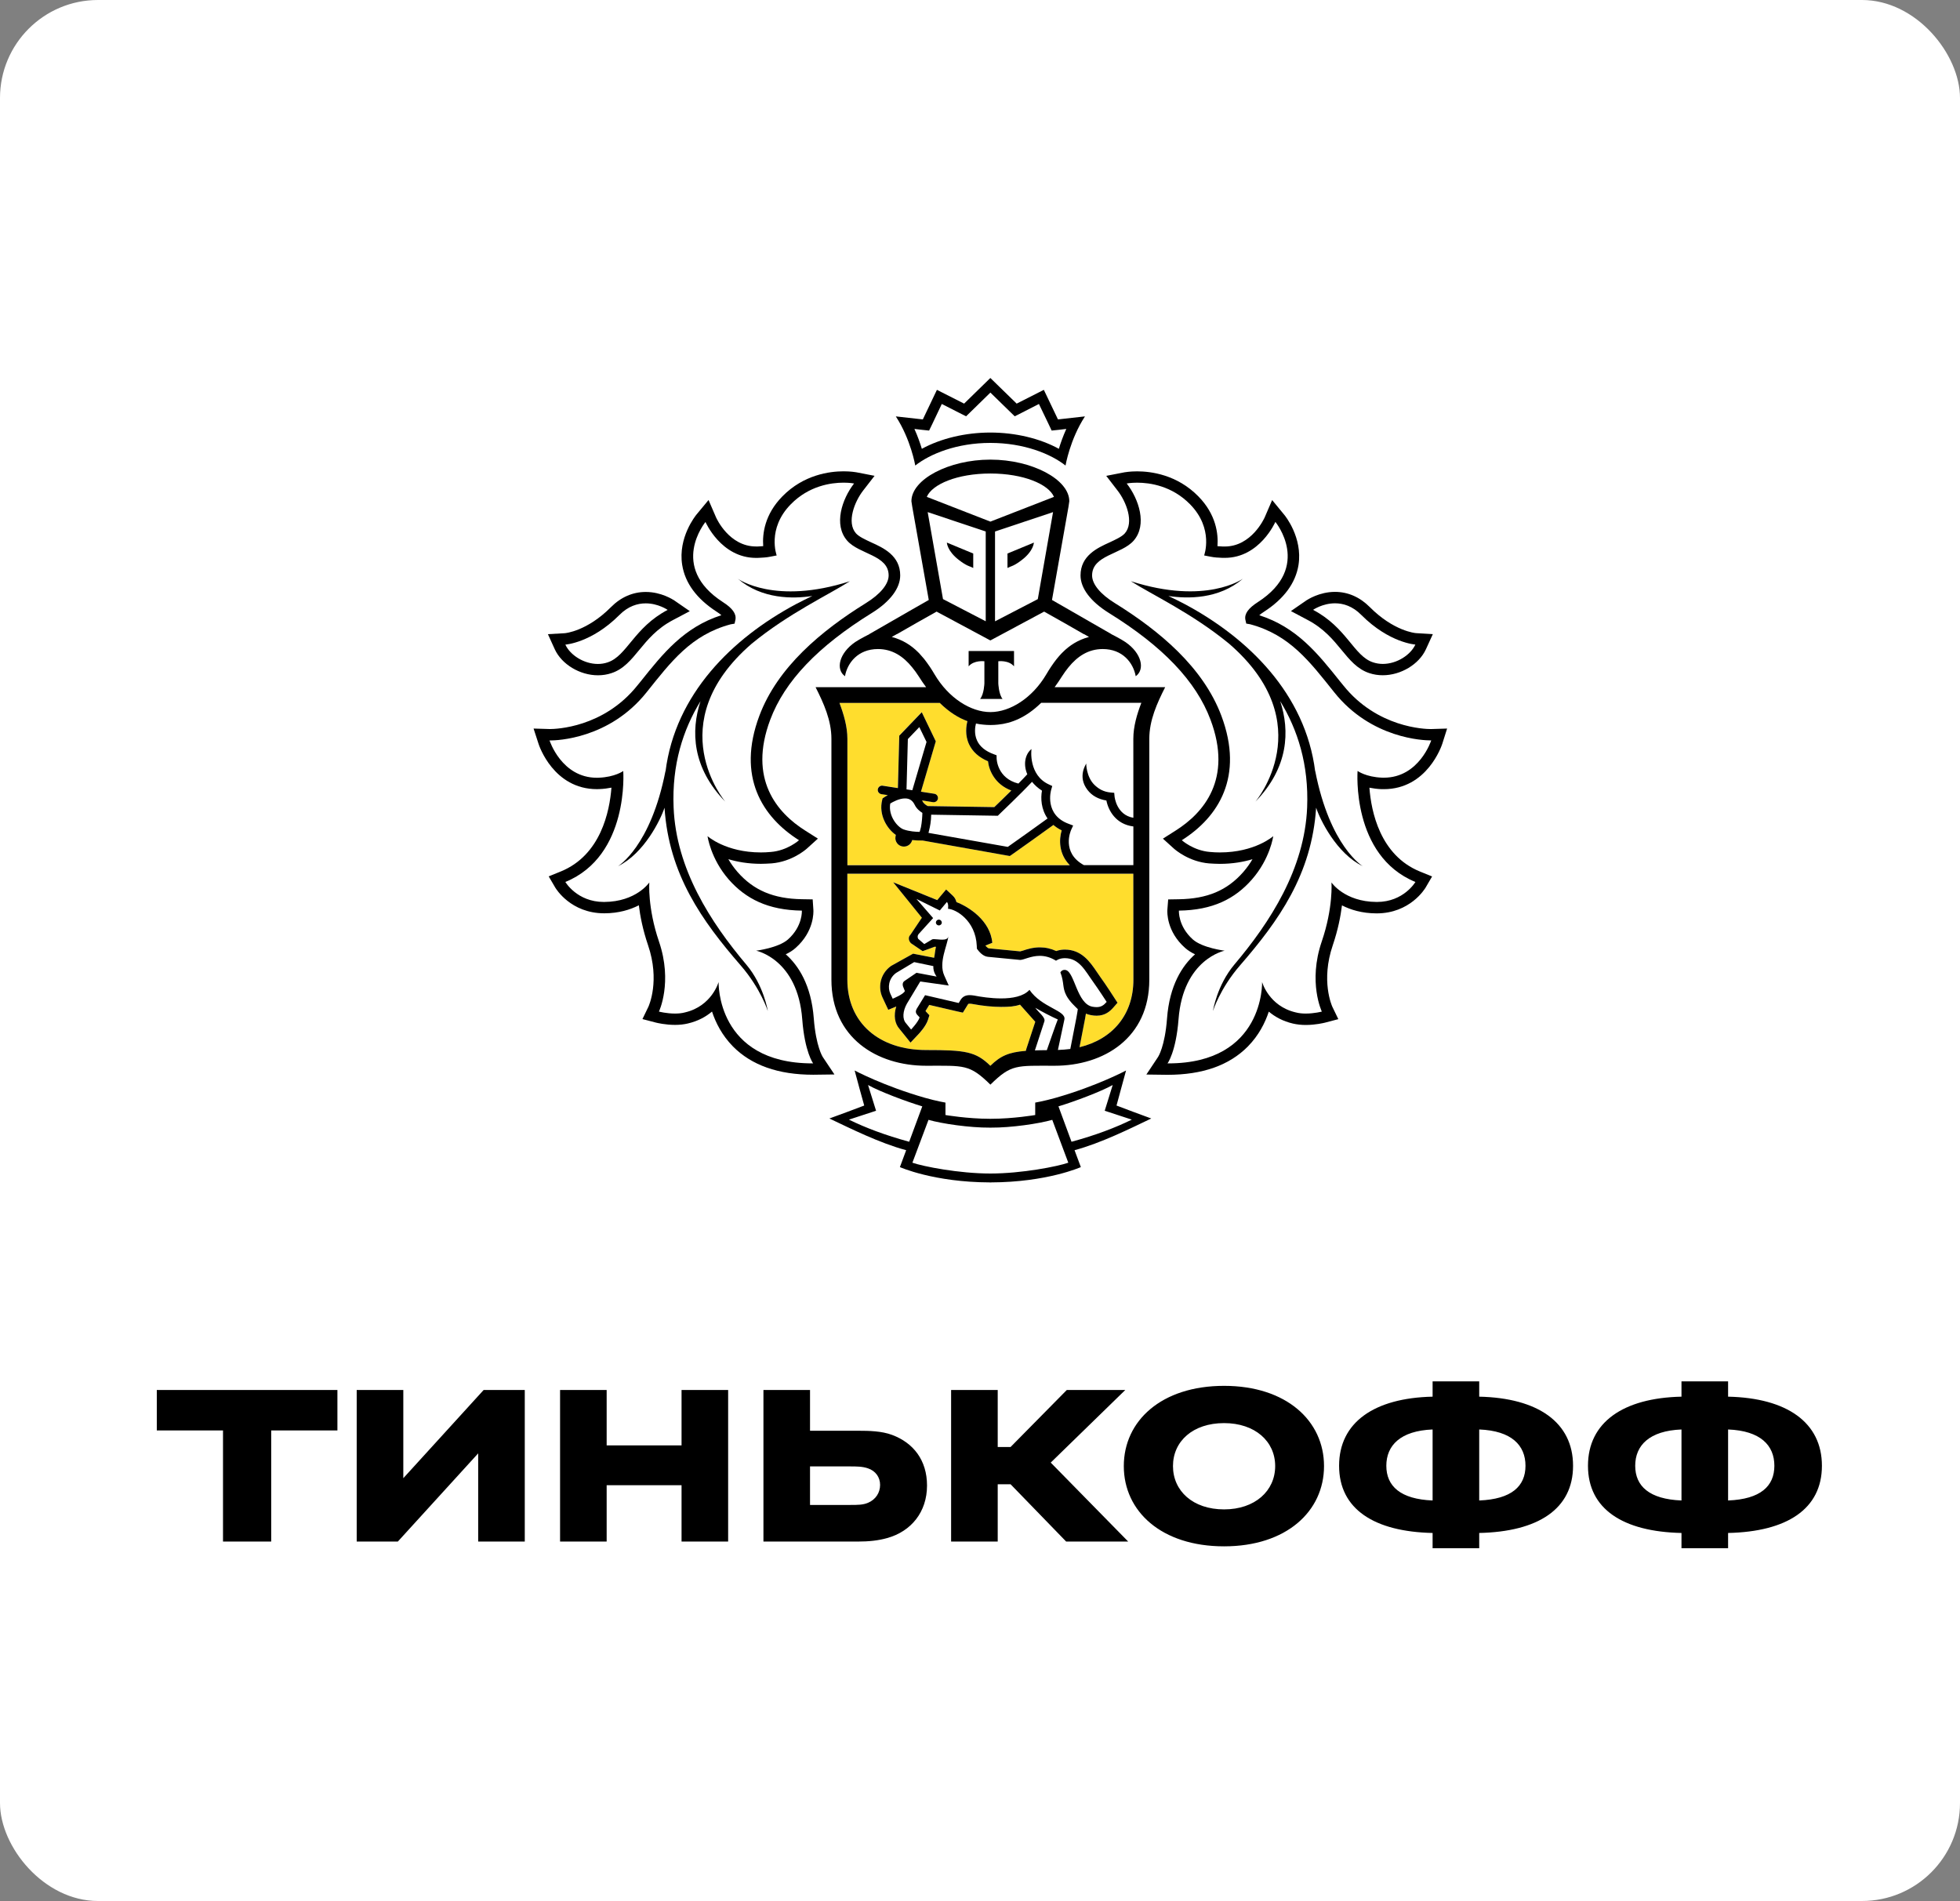 <?xml version="1.0" encoding="UTF-8"?> <svg xmlns="http://www.w3.org/2000/svg" width="100" height="97" viewBox="0 0 100 97" fill="none"><rect x="0" y="0" width="100" height="97" fill="#808080" stroke="none"/> <rect width="100" height="97" rx="5" fill="white"></rect> <g clip-path="url(#clip0_8079_9975)"> <path d="M74.472 38.231L75.111 36.219L72.999 36.284C72.82 36.284 71.524 36.248 70.265 35.349C70.359 35.358 70.453 35.371 70.549 35.371C71.844 35.371 73.096 34.603 73.599 33.505L74.507 31.521C73.369 31.536 72.327 31.394 72.327 31.394C72.318 31.393 71.498 31.289 70.549 30.335C69.868 29.65 69.025 29.288 68.113 29.288C67.714 29.288 67.357 29.358 67.05 29.454C67.097 29.293 67.144 29.13 67.169 28.962C67.46 27.105 66.246 25.688 66.246 25.69L64.658 23.753L63.674 26.029C63.671 26.036 63.422 26.569 62.977 26.829C62.843 26.161 62.513 25.409 61.809 24.69C60.481 23.335 58.864 23.134 58.018 23.134C57.626 23.134 57.346 23.176 57.278 23.186L55.361 23.558C55.472 23.136 55.707 22.402 56.137 21.741L57.195 20.118L54.533 20.416L53.685 18.643L52.044 19.476L50.527 18L49.013 19.476L47.366 18.643L46.52 20.416L43.86 20.118L44.92 21.741C45.35 22.402 45.586 23.134 45.694 23.556L43.866 23.201L43.803 23.19C43.711 23.176 43.434 23.134 43.04 23.134C42.194 23.134 40.577 23.337 39.252 24.69C38.546 25.407 38.217 26.161 38.08 26.829C37.639 26.572 37.392 26.047 37.392 26.047L36.406 23.759L34.793 25.708C34.596 25.96 33.623 27.291 33.888 28.965C33.916 29.132 33.96 29.295 34.008 29.456C33.702 29.36 33.345 29.29 32.946 29.29C32.034 29.29 31.191 29.652 30.509 30.337C29.563 31.288 28.746 31.394 28.754 31.394C28.754 31.394 27.891 31.547 26.555 31.523L27.459 33.507C27.961 34.606 29.215 35.373 30.509 35.373C30.606 35.373 30.7 35.36 30.796 35.351C29.541 36.249 28.244 36.286 28.088 36.287L25.936 36.219L26.587 38.229C26.914 39.266 28.009 40.983 30.106 41.168C29.878 42.11 29.372 43.164 28.261 43.619L26.659 44.269L27.532 45.767C28.025 46.575 29.182 47.521 30.831 47.521C31.187 47.519 31.531 47.484 31.863 47.416C31.947 47.785 32.054 48.155 32.179 48.521C32.67 49.959 32.247 50.963 32.242 50.974L31.451 52.606L33.217 53.064C33.239 53.071 33.772 53.214 34.44 53.214C34.743 53.214 35.032 53.184 35.304 53.12C35.511 53.073 35.707 53.01 35.897 52.934C36.125 53.338 36.403 53.705 36.727 54.035C37.858 55.178 39.46 55.758 41.491 55.758H41.498L42.948 55.74L39.953 56.964L42.227 58.046C43.053 58.443 44.033 58.912 45.03 59.27L44.747 60.035L45.531 60.386C45.6 60.417 47.107 61.082 49.613 61.223C49.613 61.223 50.218 61.25 50.551 61.25C50.884 61.25 51.481 61.221 51.481 61.221C53.97 61.077 55.466 60.419 55.536 60.386L56.321 60.033L56.034 59.267C57.061 58.897 58.076 58.41 58.867 58.029L61.099 56.962L58.113 55.736L59.568 55.754C61.601 55.754 63.205 55.174 64.335 54.03C64.656 53.702 64.934 53.334 65.164 52.93C65.354 53.006 65.552 53.069 65.758 53.117C66.029 53.18 66.318 53.211 66.621 53.211C67.278 53.211 67.817 53.068 67.832 53.064L69.605 52.602L68.832 51.001C68.814 50.959 68.391 49.957 68.882 48.517C69.007 48.149 69.112 47.78 69.197 47.412C69.529 47.481 69.877 47.517 70.236 47.517C72.335 47.517 73.341 46.062 73.536 45.747L74.401 44.265L72.798 43.617C71.686 43.162 71.181 42.106 70.955 41.166C73.023 40.992 74.134 39.275 74.472 38.231ZM45.834 24.25L45.812 24.255L45.83 24.232L45.834 24.25Z" fill="white"></path> <path d="M50.53 24.16C48.834 24.162 47.563 24.709 47.285 25.352L50.53 26.613L53.775 25.352C53.499 24.709 52.228 24.162 50.53 24.16Z" fill="white"></path> <path d="M50.563 57.539H50.559H50.532H50.5H50.499C49.47 57.547 48.056 57.338 47.373 57.143L46.553 59.329C47.093 59.519 48.926 59.882 50.532 59.882C52.134 59.882 53.968 59.517 54.507 59.329L53.688 57.143C53.004 57.34 51.591 57.547 50.563 57.539Z" fill="white"></path> <path d="M56.771 55.365C56.16 55.706 54.797 56.217 54.004 56.454L54.67 58.26C55.897 57.93 56.909 57.544 57.745 57.132L56.364 56.679L56.771 55.365Z" fill="white"></path> <path d="M44.289 55.365L44.698 56.679L43.315 57.132C44.15 57.544 45.167 57.93 46.388 58.26L47.054 56.454C46.265 56.217 44.9 55.704 44.289 55.365Z" fill="white"></path> <path d="M50.531 22.071C51.809 22.071 53.064 22.372 54.028 22.901C54.116 22.609 54.239 22.256 54.407 21.887L54.042 21.93L53.66 21.97L53.498 21.627L53.01 20.613L52.122 21.07L51.776 21.243L51.5 20.975L50.534 20.033L49.57 20.975L49.294 21.243L48.949 21.07L48.055 20.613L47.573 21.627L47.407 21.97L47.024 21.93L46.66 21.887C46.828 22.258 46.949 22.609 47.039 22.901C48.005 22.372 49.256 22.071 50.531 22.071Z" fill="white"></path> <path d="M70.05 33.794C70.215 33.85 70.385 33.876 70.552 33.876C71.275 33.876 71.974 33.415 72.215 32.888C72.215 32.888 70.889 32.809 69.463 31.383C69.009 30.921 68.528 30.783 68.116 30.783C67.476 30.783 66.996 31.117 66.996 31.117C68.718 32.019 69.069 33.468 70.05 33.794Z" fill="white"></path> <path d="M30.507 33.876C30.674 33.876 30.843 33.85 31.005 33.794C31.99 33.468 32.343 32.019 34.065 31.117C34.065 31.117 33.583 30.783 32.946 30.783C32.532 30.783 32.052 30.921 31.596 31.383C30.172 32.809 28.846 32.888 28.846 32.888C29.083 33.415 29.784 33.876 30.507 33.876Z" fill="white"></path> <path d="M70.516 39.685C70.546 39.687 70.572 39.687 70.603 39.687C72.407 39.687 73.02 37.783 73.02 37.783H72.985C72.654 37.783 69.97 37.707 68.073 35.332C66.824 33.77 65.801 32.397 63.78 31.857L63.581 31.823L63.537 31.623C63.482 31.319 63.693 31.035 64.174 30.727C66.962 28.928 65.069 26.634 65.069 26.634C65.069 26.634 64.273 28.47 62.49 28.47C62.448 28.47 62.402 28.468 62.358 28.468C62.155 28.457 61.96 28.45 61.764 28.408L61.434 28.345C61.434 28.345 61.942 26.984 60.717 25.734C59.793 24.79 58.669 24.631 58.02 24.631C57.693 24.631 57.485 24.673 57.485 24.673C58.101 25.466 58.546 26.781 57.834 27.593C57.22 28.29 55.719 28.325 55.719 29.364C55.719 29.805 56.136 30.319 56.887 30.781C59.144 32.181 61.385 34.038 62.315 36.527C63.48 39.632 62.168 41.692 60.296 42.873C60.296 42.873 60.883 43.406 61.734 43.473C61.907 43.489 62.076 43.496 62.234 43.496C64.032 43.496 64.961 42.667 64.961 42.667C64.961 42.667 64.808 43.813 63.872 44.878C63.009 45.862 61.876 46.44 60.148 46.465C60.148 46.465 60.093 47.255 60.858 47.938C61.348 48.369 62.479 48.511 62.479 48.511C62.479 48.511 60.362 48.932 60.128 52.012C60.001 53.681 59.569 54.26 59.569 54.26H59.608C64.521 54.26 64.394 50.11 64.394 50.11C64.394 50.11 64.736 51.338 66.107 51.659C66.272 51.703 66.449 51.719 66.618 51.719C67.06 51.719 67.442 51.617 67.442 51.617C67.442 51.617 66.725 50.126 67.437 48.041C68.027 46.311 67.932 45.029 67.932 45.029C67.932 45.029 68.594 46.014 70.235 46.023H70.251C71.618 46.023 72.214 45.003 72.214 45.003C68.938 43.665 69.262 39.342 69.262 39.342C69.262 39.342 69.687 39.654 70.516 39.685ZM69.53 44.199C68.198 43.552 67.356 41.835 67.152 41.215C66.931 44.621 65.242 46.985 63.268 49.261C62.244 50.44 61.887 51.587 61.887 51.587C61.887 51.587 62.084 50.288 62.97 49.23C64.812 47.05 66.561 44.339 66.692 41.203C66.782 39.014 66.21 37.239 65.318 35.777C65.816 37.301 65.746 39.167 64.052 40.907C64.052 40.907 67.424 36.928 62.709 32.848C60.822 31.296 58.758 30.337 57.695 29.658C61.535 30.892 63.41 29.533 63.41 29.533C62.183 30.58 60.595 30.562 59.611 30.412C59.878 30.54 60.156 30.674 60.456 30.832C63.693 32.563 66.603 35.413 67.1 39.361V39.33C67.854 43.205 69.53 44.199 69.53 44.199Z" fill="white"></path> <path d="M38.58 48.511C38.58 48.511 39.711 48.371 40.2 47.938C40.964 47.255 40.91 46.465 40.91 46.465C39.181 46.442 38.05 45.862 37.182 44.88C36.253 43.815 36.098 42.668 36.098 42.668C36.098 42.668 37.027 43.498 38.823 43.498C38.984 43.498 39.152 43.491 39.325 43.474C40.176 43.407 40.765 42.875 40.765 42.875C38.892 41.694 37.579 39.632 38.742 36.527C39.674 34.04 41.913 32.181 44.17 30.781C44.921 30.319 45.338 29.806 45.338 29.364C45.338 28.325 43.839 28.29 43.225 27.593C42.513 26.781 42.96 25.464 43.574 24.673C43.574 24.673 43.37 24.631 43.041 24.631C42.393 24.631 41.269 24.79 40.346 25.734C39.117 26.984 39.627 28.345 39.627 28.345L39.297 28.408C39.1 28.45 38.904 28.457 38.703 28.468C38.657 28.468 38.617 28.47 38.572 28.47C36.786 28.47 35.993 26.636 35.993 26.636C35.993 26.636 34.1 28.93 36.888 30.729C37.367 31.037 37.577 31.321 37.522 31.625L37.478 31.825L37.276 31.859C35.258 32.399 34.233 33.772 32.984 35.334C31.091 37.705 28.411 37.783 28.076 37.783H28.039C28.039 37.783 28.652 39.687 30.456 39.687C30.486 39.687 30.511 39.687 30.543 39.685C31.372 39.656 31.799 39.342 31.799 39.342C31.799 39.342 32.119 43.663 28.847 45.003C28.847 45.003 29.443 46.023 30.809 46.023H30.826C32.469 46.014 33.129 45.029 33.129 45.029C33.129 45.029 33.033 46.311 33.622 48.041C34.334 50.126 33.62 51.617 33.62 51.617C33.62 51.617 34.003 51.719 34.443 51.719C34.614 51.719 34.788 51.703 34.952 51.659C36.321 51.338 36.665 50.11 36.665 50.11C36.665 50.11 36.54 54.26 41.453 54.26H41.488C41.488 54.26 41.058 53.681 40.933 52.012C40.697 48.932 38.58 48.511 38.58 48.511ZM37.791 49.261C35.817 46.985 34.13 44.621 33.907 41.215C33.703 41.833 32.864 43.552 31.532 44.199C31.532 44.199 33.206 43.205 33.959 39.33V39.361C34.457 35.415 37.366 32.563 40.605 30.832C40.901 30.672 41.183 30.538 41.448 30.412C40.464 30.562 38.876 30.58 37.649 29.533C37.649 29.533 39.524 30.892 43.363 29.658C42.299 30.337 40.237 31.296 38.35 32.848C33.633 36.928 37.007 40.907 37.007 40.907C35.311 39.165 35.243 37.301 35.741 35.777C34.847 37.241 34.277 39.014 34.369 41.203C34.498 44.339 36.247 47.05 38.085 49.23C38.974 50.286 39.174 51.587 39.174 51.587C39.174 51.587 38.813 50.44 37.791 49.261Z" fill="white"></path> <path d="M46.896 33.336C46.977 33.421 47.056 33.513 47.132 33.606C47.15 33.627 47.166 33.647 47.185 33.673C47.255 33.765 47.327 33.863 47.395 33.962C47.409 33.982 47.424 34.006 47.441 34.029C47.523 34.153 47.6 34.279 47.678 34.41C48.386 35.615 49.521 36.334 50.527 36.336C51.535 36.334 52.667 35.615 53.379 34.41C53.458 34.276 53.537 34.145 53.62 34.024C53.633 34.006 53.645 33.99 53.656 33.972C53.726 33.868 53.8 33.767 53.877 33.669C53.894 33.647 53.908 33.629 53.923 33.611C54.002 33.515 54.083 33.421 54.166 33.334C54.181 33.319 54.192 33.307 54.205 33.296C54.565 32.932 54.996 32.655 55.559 32.501L55.308 32.358H55.294L54.297 31.787L53.272 31.209L50.535 32.676L50.527 32.671L50.522 32.676L47.783 31.209L46.76 31.785L45.761 32.356H45.75L45.496 32.499C46.061 32.653 46.489 32.926 46.852 33.29C46.868 33.305 46.879 33.321 46.896 33.336ZM49.42 33.218H50.579H51.736V34.001C51.464 33.673 50.934 33.74 50.934 33.74V34.868C50.934 34.868 50.954 35.423 51.151 35.664H50.579H50.005C50.205 35.424 50.224 34.868 50.224 34.868V33.74C50.224 33.74 49.696 33.673 49.42 34.001V33.218Z" fill="white"></path> <path d="M50.292 31.701V27.12L47.33 26.131L48.112 30.571L50.292 31.701ZM49.655 28.245V28.98L49.512 28.915C49.504 28.91 49.295 28.863 48.927 28.576C48.32 28.113 48.309 27.685 48.309 27.685L49.655 28.245Z" fill="white"></path> <path d="M52.949 30.571L53.727 26.131L50.768 27.12V31.701L52.949 30.571ZM51.404 28.245L52.751 27.687C52.751 27.687 52.74 28.114 52.131 28.578C51.765 28.864 51.553 28.912 51.546 28.917L51.402 28.982V28.245H51.404Z" fill="white"></path> <path d="M46.103 42.322C46.391 42.425 46.741 42.447 46.919 42.447C46.927 42.425 46.936 42.398 46.945 42.365C46.962 42.313 46.976 42.262 46.987 42.204C47.037 41.95 47.056 41.662 47.059 41.477C46.938 41.403 46.767 41.271 46.671 41.074C46.561 40.845 46.404 40.74 46.174 40.74C45.876 40.74 45.556 40.916 45.42 40.999C45.312 41.632 45.784 42.206 46.103 42.322Z" fill="white"></path> <path d="M52.654 39.891C52.104 40.479 51.028 41.505 50.975 41.557L50.91 41.622L47.509 41.57C47.507 41.901 47.452 42.184 47.399 42.391C47.389 42.425 47.38 42.461 47.371 42.498L51.418 43.213C51.839 42.923 52.998 42.09 53.447 41.764C53.12 41.293 53.089 40.735 53.162 40.342C52.949 40.206 52.785 40.054 52.654 39.891Z" fill="white"></path> <path d="M53.116 35.861C52.333 36.627 51.58 36.91 50.909 36.975C50.787 36.988 50.664 36.995 50.539 36.995H50.53H50.523C50.397 36.995 50.272 36.988 50.151 36.975C50.033 36.964 49.91 36.946 49.787 36.919C49.742 37.091 49.687 37.451 49.846 37.792C49.987 38.102 50.276 38.332 50.697 38.484L50.839 38.538L50.841 38.689C50.841 38.734 50.874 39.709 51.954 39.978C52.13 39.799 52.29 39.638 52.408 39.504C52.187 38.993 52.303 38.471 52.623 38.216C52.608 38.27 52.469 39.549 53.51 40.024L53.681 40.103L53.63 40.283C53.613 40.337 53.265 41.575 54.525 42.035L54.748 42.118L54.649 42.332C54.627 42.379 54.132 43.502 55.296 44.14H57.822V42.165C56.924 42.056 56.543 41.346 56.446 40.843C56.028 40.772 55.705 40.594 55.484 40.305C54.954 39.618 55.41 38.989 55.416 38.955C55.414 38.961 55.416 39.631 55.835 40.044C56.043 40.243 56.29 40.397 56.663 40.431L56.847 40.448L56.864 40.633C56.867 40.672 56.968 41.578 57.824 41.721L57.822 37.689C57.822 37.064 58.008 36.435 58.23 35.855H53.116V35.861Z" fill="white"></path> <path d="M46.318 37.71L46.25 40.279L46.546 40.322L47.271 37.859L46.903 37.102L46.318 37.71Z" fill="white"></path> <path d="M54.31 49.49C54.333 49.49 54.358 49.494 54.382 49.499C54.833 49.626 54.947 51.228 55.738 51.371C55.815 51.387 55.887 51.391 55.95 51.391C56.178 51.391 56.314 51.295 56.461 51.124C56.461 51.124 56.063 50.508 55.766 50.094C55.37 49.55 55.063 48.893 54.327 48.893C54.31 48.893 54.288 48.893 54.27 48.894C54.027 48.907 53.878 49.023 53.878 49.023C53.58 48.838 53.302 48.775 53.05 48.775C52.589 48.775 52.23 48.983 52.051 48.983H52.044L50.4 48.824C50.142 48.8 49.94 48.545 49.866 48.445C49.848 48.418 49.838 48.402 49.838 48.402C49.838 48.358 49.838 48.313 49.835 48.273C49.779 46.949 48.738 46.382 48.368 46.373C48.368 46.373 48.413 46.121 48.312 46.025L47.949 46.458L46.759 45.869L47.607 46.846L46.888 47.641C46.798 47.731 46.809 47.855 46.845 47.905L47.156 48.175L47.55 47.94C47.57 47.925 47.605 47.922 47.649 47.922C47.758 47.922 47.922 47.949 48.069 47.949C48.229 47.949 48.368 47.914 48.385 47.766C48.336 48.257 47.874 49.11 48.177 49.78L48.402 50.286L46.948 50.079L46.268 51.211C46.058 51.588 46.025 51.996 46.227 52.217L46.481 52.53C46.481 52.53 46.838 52.157 46.919 51.912L46.803 51.787C46.706 51.682 46.711 51.588 46.77 51.474L47.197 50.777L48.913 51.175L49.003 51.023C49.119 50.833 49.286 50.775 49.471 50.775C49.546 50.775 49.623 50.784 49.704 50.797C50.022 50.858 50.547 50.941 51.071 50.941C51.647 50.941 52.217 50.84 52.52 50.505C53.142 51.412 54.402 51.557 54.303 52.017L53.972 53.572C54.191 53.563 54.402 53.548 54.603 53.521L54.917 51.903C54.952 51.728 54.986 51.49 54.986 51.49C54.864 51.369 54.57 51.112 54.404 50.8C54.182 50.38 54.303 50.161 54.095 49.614C54.102 49.617 54.165 49.49 54.31 49.49ZM47.89 47.219C47.806 47.217 47.745 47.146 47.749 47.063C47.756 46.983 47.824 46.92 47.907 46.927C47.992 46.931 48.052 47.003 48.048 47.083C48.041 47.163 47.971 47.224 47.89 47.219Z" fill="white"></path> <path d="M45.546 50.961C45.546 50.961 46.115 50.731 46.166 50.566L46.091 50.38C46.038 50.258 46.045 50.126 46.148 50.054L46.762 49.635L47.789 49.829C47.789 49.829 47.603 49.601 47.622 49.295L46.643 49.09L45.719 49.644C45.324 49.936 45.294 50.412 45.425 50.695L45.546 50.961Z" fill="white"></path> <path d="M52.801 53.594C52.985 53.586 53.187 53.583 53.41 53.583C53.41 53.583 53.938 52.063 53.967 52.014C53.671 51.885 53.056 51.565 52.819 51.418C52.976 51.648 53.356 51.913 53.281 52.115L52.801 53.594Z" fill="white"></path> <path d="M57.828 44.58H43.234V49.986C43.234 52.196 44.859 53.58 47.256 53.58C49.259 53.58 49.787 53.656 50.532 54.384C51.045 53.88 51.47 53.692 52.342 53.621L52.362 53.538L52.822 52.138C52.797 52.107 52.044 51.264 52.044 51.264C51.746 51.362 51.496 51.379 51.075 51.379C50.642 51.379 50.155 51.33 49.627 51.232C49.574 51.219 49.524 51.216 49.474 51.216C49.41 51.216 49.404 51.221 49.388 51.252L49.296 51.4L49.128 51.672L48.814 51.602L47.414 51.277L47.223 51.589L47.252 51.621L47.423 51.806L47.348 52.047C47.245 52.362 46.91 52.73 46.809 52.832L46.459 53.201L46.141 52.804L45.902 52.509C45.65 52.232 45.591 51.806 45.733 51.361C45.729 51.364 45.723 51.366 45.718 51.366L45.322 51.527L45.144 51.147L45.019 50.877C44.803 50.402 44.883 49.709 45.462 49.29L46.59 48.663L47.662 48.871C47.688 48.77 47.727 48.408 47.758 48.315C47.738 48.313 47.717 48.308 47.697 48.308L47.079 48.535L46.483 48.129C46.483 48.129 46.249 47.908 46.461 47.687L47.039 46.826L45.576 45.018L47.824 45.928L47.973 45.745L48.277 45.388L48.621 45.71C48.718 45.803 48.773 45.917 48.801 46.031C49.421 46.268 50.53 46.969 50.628 48.109L50.28 48.246V48.256C50.359 48.348 50.425 48.386 50.446 48.39L52.05 48.545C52.09 48.538 52.142 48.52 52.199 48.504C52.397 48.437 52.697 48.341 53.052 48.341C53.341 48.341 53.621 48.406 53.889 48.529C53.989 48.493 54.11 48.466 54.25 48.457L54.327 48.455C55.186 48.455 55.613 49.087 55.955 49.591C56.012 49.678 56.069 49.761 56.128 49.843C56.428 50.259 56.819 50.87 56.836 50.895L57.013 51.167L56.796 51.415C56.628 51.605 56.378 51.828 55.948 51.828C55.859 51.828 55.762 51.819 55.657 51.799C55.565 51.783 55.482 51.755 55.401 51.723C55.388 51.806 55.372 51.906 55.355 51.991L55.074 53.437C56.757 53.029 57.826 51.777 57.826 49.987L57.828 44.58Z" fill="#FFDD2D"></path> <path d="M43.233 44.145H54.581C54.014 43.569 54.022 42.839 54.167 42.364C54.002 42.287 53.865 42.192 53.744 42.091C53.301 42.413 51.947 43.384 51.594 43.627L51.518 43.678L47.065 42.884H46.974C46.868 42.884 46.711 42.881 46.54 42.861C46.492 43.058 46.32 43.194 46.121 43.194C46.099 43.194 46.073 43.192 46.049 43.187C45.933 43.167 45.832 43.109 45.764 43.013C45.694 42.919 45.666 42.806 45.687 42.691L45.703 42.596C45.243 42.278 44.82 41.566 45.008 40.816L45.026 40.736L45.091 40.691C45.1 40.683 45.177 40.633 45.291 40.567L44.968 40.519C44.846 40.497 44.765 40.386 44.784 40.269C44.804 40.149 44.918 40.064 45.037 40.087L45.808 40.207L45.878 37.533L47.026 36.337L47.742 37.821L46.986 40.394L47.666 40.498C47.786 40.517 47.868 40.627 47.85 40.748C47.832 40.855 47.74 40.93 47.631 40.93C47.62 40.93 47.607 40.93 47.596 40.928L47.042 40.839C47.05 40.855 47.061 40.864 47.068 40.883C47.127 41.002 47.258 41.089 47.335 41.125L50.731 41.178C50.874 41.04 51.231 40.696 51.597 40.332C50.762 40.02 50.459 39.31 50.407 38.839C49.94 38.644 49.618 38.35 49.44 37.968C49.222 37.495 49.3 37.022 49.357 36.792C48.904 36.629 48.428 36.332 47.942 35.857H42.828C43.047 36.437 43.233 37.066 43.233 37.691V44.145Z" fill="#FFDD2D"></path> <path d="M47.909 46.926C47.826 46.919 47.756 46.983 47.75 47.062C47.745 47.145 47.807 47.216 47.892 47.218C47.973 47.225 48.045 47.164 48.052 47.082C48.052 47.002 47.993 46.928 47.909 46.926Z" fill="black"></path> <path d="M57.806 56.728L56.965 56.411L57.197 55.556L57.452 54.623C57.452 54.623 55.962 55.418 53.863 56.016C53.267 56.185 52.817 56.261 52.817 56.261V56.895C52.817 56.895 51.694 57.087 50.56 57.087H50.547H50.53H50.508H50.495C49.36 57.087 48.238 56.895 48.238 56.895V56.261C48.238 56.261 47.785 56.185 47.191 56.016C45.092 55.418 43.604 54.623 43.604 54.623L43.856 55.556L44.093 56.411L43.251 56.728L42.316 57.072C43.389 57.581 44.873 58.324 46.233 58.69L45.913 59.552C45.913 59.552 47.636 60.326 50.508 60.333V60.335H50.517H50.53H50.541H50.549V60.333C53.424 60.326 55.145 59.552 55.145 59.552L54.824 58.69C56.183 58.324 57.671 57.581 58.738 57.072L57.806 56.728ZM43.313 57.13L44.697 56.677L44.288 55.364C44.897 55.705 46.264 56.215 47.055 56.453L46.387 58.259C45.166 57.927 44.149 57.541 43.313 57.13ZM50.53 59.88C48.924 59.88 47.09 59.516 46.551 59.328L47.372 57.141C48.052 57.337 49.469 57.545 50.497 57.538H50.499H50.53H50.558H50.561C51.59 57.545 53.002 57.337 53.687 57.141L54.505 59.328C53.966 59.518 52.134 59.88 50.53 59.88ZM54.669 58.259L54.003 56.453C54.796 56.215 56.159 55.705 56.77 55.364L56.363 56.677L57.745 57.13C56.908 57.541 55.896 57.927 54.669 58.259Z" fill="black"></path> <path d="M50.528 22.6C52.239 22.6 53.608 23.158 54.364 23.754C54.364 23.754 54.588 22.423 55.355 21.247L53.978 21.401L53.257 19.892L51.871 20.595L50.528 19.287L49.189 20.595L47.802 19.892L47.083 21.401L45.705 21.247C46.472 22.423 46.697 23.754 46.697 23.754C47.455 23.158 48.819 22.6 50.528 22.6ZM47.02 21.93L47.403 21.97L47.569 21.628L48.051 20.613L48.945 21.068L49.29 21.242L49.566 20.974L50.53 20.032L51.496 20.974L51.772 21.242L52.118 21.068L53.006 20.613L53.494 21.628L53.656 21.97L54.038 21.93L54.403 21.887C54.235 22.258 54.112 22.609 54.024 22.901C53.06 22.372 51.805 22.071 50.527 22.071C49.254 22.071 48.001 22.372 47.033 22.901C46.943 22.609 46.822 22.256 46.654 21.887L47.02 21.93Z" fill="black"></path> <path d="M70.601 40.268C72.814 40.268 73.554 38.05 73.585 37.956L73.832 37.175L73.002 37.201H72.998C72.706 37.201 70.265 37.137 68.534 34.971L68.37 34.77C67.239 33.353 66.166 32.007 64.249 31.393C64.305 31.344 64.384 31.282 64.492 31.214C65.51 30.554 66.102 29.753 66.251 28.824C66.468 27.426 65.563 26.312 65.522 26.266L64.906 25.516L64.522 26.406C64.496 26.462 63.848 27.886 62.487 27.886H62.386C62.292 27.88 62.204 27.877 62.116 27.869C62.163 27.234 62.046 26.25 61.141 25.328C60.053 24.217 58.718 24.051 58.019 24.051C57.645 24.051 57.397 24.096 57.371 24.1L56.441 24.281L57.014 25.025C57.465 25.6 57.873 26.659 57.39 27.214C57.235 27.389 56.917 27.532 56.612 27.676C55.984 27.96 55.129 28.355 55.129 29.362C55.129 30.014 55.642 30.695 56.573 31.275C59.329 32.982 61.028 34.762 61.762 36.728C62.897 39.751 61.416 41.476 59.978 42.383L59.332 42.793L59.897 43.304C59.972 43.369 60.664 43.969 61.685 44.056C61.878 44.068 62.064 44.079 62.237 44.079C62.892 44.079 63.449 43.978 63.902 43.842C63.777 44.057 63.624 44.276 63.431 44.498C62.608 45.436 61.597 45.863 60.142 45.885L59.601 45.894L59.559 46.429C59.553 46.535 59.513 47.526 60.465 48.369C60.611 48.499 60.787 48.606 60.971 48.695C60.326 49.267 59.669 50.264 59.542 51.972C59.435 53.398 59.09 53.925 59.086 53.93L58.488 54.829L59.568 54.843C61.352 54.843 62.719 54.358 63.666 53.398C64.225 52.829 64.546 52.188 64.735 51.619C65.046 51.88 65.447 52.108 65.969 52.229C66.168 52.274 66.385 52.3 66.619 52.3C67.123 52.3 67.544 52.195 67.592 52.184L68.282 52.003L67.976 51.369C67.954 51.318 67.379 50.046 67.999 48.231C68.265 47.447 68.401 46.744 68.468 46.197C68.902 46.42 69.483 46.604 70.235 46.606C71.942 46.606 72.695 45.351 72.73 45.298L73.066 44.722L72.443 44.469C70.408 43.637 69.958 41.403 69.868 40.193C70.051 40.228 70.261 40.26 70.498 40.268H70.601ZM72.215 45.003C72.215 45.003 71.619 46.023 70.252 46.023H70.235C68.594 46.014 67.932 45.028 67.932 45.028C67.932 45.028 68.028 46.311 67.436 48.041C66.724 50.126 67.441 51.617 67.441 51.617C67.441 51.617 67.058 51.718 66.617 51.718C66.448 51.718 66.271 51.702 66.106 51.658C64.735 51.338 64.393 50.11 64.393 50.11C64.393 50.11 64.52 54.26 59.606 54.26H59.568C59.568 54.26 60 53.68 60.129 52.012C60.362 48.932 62.48 48.51 62.48 48.51C62.48 48.51 61.35 48.371 60.861 47.938C60.096 47.255 60.149 46.465 60.149 46.465C61.878 46.441 63.01 45.862 63.872 44.878C64.807 43.813 64.961 42.666 64.961 42.666C64.961 42.666 64.032 43.496 62.235 43.496C62.077 43.496 61.908 43.489 61.735 43.472C60.885 43.405 60.296 42.873 60.296 42.873C62.167 41.691 63.48 39.63 62.316 36.525C61.383 34.038 59.143 32.179 56.888 30.779C56.137 30.317 55.719 29.804 55.719 29.362C55.719 28.322 57.22 28.29 57.837 27.59C58.547 26.779 58.102 25.462 57.485 24.67C57.485 24.67 57.693 24.629 58.021 24.629C58.67 24.629 59.794 24.79 60.718 25.732C61.944 26.982 61.435 28.342 61.435 28.342L61.764 28.406C61.961 28.447 62.156 28.455 62.358 28.464C62.403 28.464 62.447 28.465 62.491 28.465C64.273 28.465 65.07 26.63 65.07 26.63C65.07 26.63 66.965 28.926 64.176 30.723C63.696 31.031 63.484 31.315 63.539 31.619L63.584 31.819L63.782 31.853C65.804 32.393 66.827 33.766 68.076 35.328C69.972 37.703 72.656 37.779 72.987 37.779H73.022C73.022 37.779 72.41 39.682 70.605 39.682C70.576 39.682 70.55 39.682 70.519 39.681C69.689 39.652 69.264 39.338 69.264 39.338C69.264 39.338 68.939 43.663 72.215 45.003Z" fill="black"></path> <path d="M66.713 31.632C67.539 32.065 68.019 32.645 68.441 33.159C68.854 33.661 69.248 34.145 69.862 34.346C70.081 34.42 70.313 34.455 70.549 34.455C71.472 34.455 72.399 33.898 72.751 33.129L73.104 32.357L72.248 32.306C72.208 32.304 71.108 32.206 69.883 30.973C69.379 30.467 68.77 30.201 68.113 30.201C67.311 30.201 66.717 30.596 66.651 30.636L65.863 31.181L66.713 31.632ZM68.115 30.784C68.527 30.784 69.007 30.922 69.461 31.384C70.887 32.81 72.213 32.889 72.213 32.889C71.972 33.415 71.273 33.877 70.55 33.877C70.383 33.877 70.216 33.851 70.048 33.795C69.068 33.469 68.716 32.02 66.993 31.118C66.993 31.118 67.475 30.784 68.115 30.784Z" fill="black"></path> <path d="M67.101 39.33V39.359C66.604 35.413 63.694 32.564 60.456 30.83C60.157 30.672 59.881 30.538 59.612 30.41C60.598 30.56 62.186 30.578 63.411 29.531C63.411 29.531 61.536 30.89 57.695 29.656C58.759 30.336 60.824 31.294 62.71 32.846C67.425 36.926 64.051 40.906 64.051 40.906C65.745 39.165 65.815 37.299 65.317 35.776C66.209 37.237 66.779 39.013 66.691 41.201C66.56 44.337 64.811 47.049 62.969 49.228C62.084 50.286 61.886 51.585 61.886 51.585C61.886 51.585 62.243 50.438 63.267 49.259C65.241 46.983 66.928 44.62 67.149 41.214C67.353 41.831 68.194 43.551 69.527 44.197C69.531 44.199 67.855 43.205 67.101 39.33Z" fill="black"></path> <path d="M41.974 53.928C41.972 53.923 41.63 53.396 41.52 51.97C41.391 50.262 40.736 49.265 40.089 48.693C40.276 48.606 40.449 48.499 40.594 48.367C41.545 47.525 41.505 46.534 41.499 46.427L41.463 45.892L40.918 45.883C39.467 45.86 38.453 45.432 37.631 44.496C37.44 44.275 37.285 44.055 37.16 43.84C37.612 43.976 38.166 44.077 38.823 44.077C38.999 44.077 39.182 44.066 39.375 44.054C40.396 43.967 41.087 43.369 41.165 43.302L41.729 42.791L41.084 42.382C39.64 41.472 38.164 39.748 39.297 36.726C40.032 34.761 41.729 32.98 44.489 31.273C45.419 30.694 45.929 30.012 45.929 29.36C45.929 28.353 45.076 27.956 44.448 27.674C44.143 27.531 43.825 27.387 43.67 27.212C43.185 26.659 43.595 25.598 44.044 25.023L44.621 24.279L43.687 24.098C43.659 24.094 43.414 24.049 43.039 24.049C42.34 24.049 41.008 24.215 39.919 25.326C39.012 26.25 38.893 27.234 38.939 27.867C38.85 27.875 38.762 27.878 38.67 27.884H38.571C37.206 27.884 36.56 26.46 36.535 26.404L36.15 25.514L35.528 26.264C35.493 26.31 34.584 27.426 34.805 28.822C34.953 29.752 35.545 30.552 36.562 31.212C36.672 31.28 36.75 31.342 36.805 31.391C34.89 32.005 33.819 33.353 32.688 34.77L32.524 34.971C30.795 37.137 28.349 37.2 28.056 37.2L27.223 37.175L27.477 37.956C27.506 38.05 28.244 40.267 30.458 40.267L30.565 40.264C30.799 40.257 31.009 40.226 31.196 40.19C31.104 41.398 30.653 43.632 28.617 44.465L27.995 44.718L28.332 45.294C28.365 45.347 29.119 46.602 30.83 46.602C31.577 46.601 32.158 46.416 32.594 46.193C32.66 46.74 32.796 47.443 33.063 48.227C33.683 50.043 33.106 51.314 33.084 51.365L32.778 51.999L33.47 52.18C33.516 52.191 33.941 52.296 34.443 52.296C34.678 52.296 34.895 52.271 35.09 52.225C35.615 52.104 36.019 51.876 36.327 51.615C36.514 52.184 36.836 52.825 37.394 53.394C38.343 54.354 39.708 54.839 41.492 54.839L42.574 54.825L41.974 53.928ZM41.452 54.26C36.538 54.26 36.663 50.109 36.663 50.109C36.663 50.109 36.321 51.338 34.951 51.658C34.787 51.702 34.612 51.718 34.441 51.718C34 51.718 33.619 51.617 33.619 51.617C33.619 51.617 34.333 50.126 33.621 48.041C33.032 46.311 33.128 45.028 33.128 45.028C33.128 45.028 32.467 46.014 30.825 46.023H30.808C29.441 46.023 28.845 45.003 28.845 45.003C32.12 43.664 31.798 39.342 31.798 39.342C31.798 39.342 31.373 39.653 30.541 39.684C30.512 39.686 30.484 39.686 30.455 39.686C28.648 39.686 28.038 37.782 28.038 37.782H28.074C28.407 37.782 31.088 37.706 32.984 35.331C34.233 33.77 35.258 32.398 37.276 31.857L37.478 31.822L37.522 31.623C37.578 31.319 37.368 31.034 36.888 30.726C34.099 28.927 35.994 26.634 35.994 26.634C35.994 26.634 36.786 28.467 38.573 28.467C38.617 28.467 38.657 28.465 38.703 28.465C38.904 28.454 39.103 28.447 39.297 28.406L39.627 28.342C39.627 28.342 39.117 26.982 40.346 25.732C41.27 24.788 42.394 24.628 43.041 24.628C43.37 24.628 43.575 24.67 43.575 24.67C42.96 25.464 42.515 26.779 43.225 27.59C43.839 28.288 45.339 28.322 45.339 29.362C45.339 29.802 44.921 30.317 44.17 30.779C41.913 32.179 39.673 34.038 38.742 36.525C37.579 39.63 38.891 41.69 40.766 42.873C40.766 42.873 40.177 43.405 39.325 43.472C39.152 43.488 38.985 43.496 38.823 43.496C37.027 43.496 36.099 42.666 36.099 42.666C36.099 42.666 36.253 43.813 37.182 44.878C38.05 45.862 39.182 46.441 40.911 46.465C40.911 46.465 40.966 47.255 40.201 47.938C39.71 48.369 38.58 48.51 38.58 48.51C38.58 48.51 40.699 48.932 40.931 52.012C41.058 53.68 41.486 54.26 41.486 54.26H41.452Z" fill="black"></path> <path d="M30.506 34.457C30.744 34.457 30.976 34.422 31.195 34.348C31.813 34.147 32.204 33.663 32.618 33.161C33.041 32.647 33.518 32.067 34.344 31.634L35.194 31.185L34.405 30.64C34.338 30.598 33.746 30.205 32.946 30.205C32.287 30.205 31.677 30.47 31.174 30.977C29.949 32.209 28.851 32.308 28.81 32.31L27.955 32.359L28.306 33.132C28.66 33.899 29.585 34.457 30.506 34.457ZM31.596 31.386C32.052 30.924 32.532 30.787 32.946 30.787C33.582 30.787 34.064 31.12 34.064 31.12C32.342 32.024 31.989 33.471 31.005 33.797C30.843 33.853 30.674 33.879 30.506 33.879C29.784 33.879 29.084 33.419 28.845 32.892C28.845 32.89 30.17 32.81 31.596 31.386Z" fill="black"></path> <path d="M34.368 41.203C34.276 39.015 34.846 37.239 35.74 35.778C35.242 37.301 35.31 39.167 37.006 40.908C37.006 40.908 33.632 36.928 38.349 32.848C40.236 31.296 42.3 30.337 43.361 29.658C39.522 30.892 37.648 29.533 37.648 29.533C38.873 30.58 40.461 30.562 41.446 30.41C41.18 30.539 40.9 30.673 40.604 30.83C37.363 32.564 34.454 35.413 33.956 39.359V39.328C33.203 43.203 31.529 44.198 31.529 44.198C32.861 43.551 33.7 41.834 33.904 41.214C34.127 44.62 35.814 46.984 37.788 49.259C38.812 50.438 39.173 51.585 39.173 51.585C39.173 51.585 38.972 50.286 38.084 49.228C36.246 47.053 34.496 44.339 34.368 41.203Z" fill="black"></path> <path d="M49.42 33.219V34.001C49.694 33.673 50.224 33.741 50.224 33.741V34.869C50.224 34.869 50.206 35.423 50.005 35.664H50.579H51.151C50.954 35.425 50.934 34.869 50.934 34.869V33.741C50.934 33.741 51.464 33.673 51.736 34.001V33.219H50.579H49.42Z" fill="black"></path> <path d="M48.927 28.577C49.293 28.863 49.504 28.91 49.512 28.916L49.655 28.981V28.244L48.309 27.686C48.309 27.687 48.321 28.113 48.927 28.577Z" fill="black"></path> <path d="M52.129 28.577C52.738 28.113 52.749 27.686 52.749 27.686L51.402 28.244V28.981L51.544 28.916C51.553 28.91 51.763 28.863 52.129 28.577Z" fill="black"></path> <path d="M54.556 25.576C54.556 24.459 52.645 23.453 50.535 23.453H50.533H50.528H50.522C48.412 23.453 46.501 24.459 46.501 25.576L46.543 25.852L47.386 30.614L46.539 31.098L44.35 32.357H44.358C44.358 32.357 43.865 32.605 43.637 32.759C42.803 33.33 42.627 34.161 43.111 34.505C43.23 33.828 43.775 33.118 44.794 33.118C45.528 33.118 46.087 33.491 46.539 34.051C46.655 34.192 46.766 34.342 46.869 34.505C46.996 34.71 47.123 34.889 47.25 35.063H41.611C42.025 35.884 42.419 36.753 42.419 37.697V49.987C42.419 52.961 44.742 54.381 47.255 54.381C49.198 54.381 49.459 54.294 50.531 55.345C51.598 54.293 51.859 54.381 53.804 54.381C56.319 54.381 58.638 52.961 58.638 49.987V37.697C58.638 36.753 59.032 35.884 59.448 35.063H53.808C53.933 34.891 54.059 34.71 54.187 34.505C54.291 34.342 54.4 34.192 54.514 34.051C54.97 33.489 55.528 33.118 56.262 33.118C57.281 33.118 57.823 33.826 57.945 34.505C58.429 34.161 58.254 33.33 57.415 32.759C57.191 32.605 56.697 32.357 56.697 32.357H56.705L54.516 31.098L53.673 30.614L54.516 25.852L54.556 25.576ZM47.331 26.131L50.292 27.12V31.701L48.112 30.569L47.331 26.131ZM47.943 35.862C48.429 36.339 48.905 36.634 49.358 36.797C49.299 37.027 49.221 37.502 49.44 37.974C49.619 38.355 49.943 38.648 50.408 38.844C50.46 39.315 50.761 40.023 51.598 40.337C51.232 40.701 50.875 41.043 50.73 41.183L47.336 41.13C47.259 41.092 47.128 41.007 47.069 40.886C47.062 40.869 47.051 40.86 47.045 40.842L47.599 40.931C47.612 40.933 47.623 40.933 47.634 40.933C47.741 40.933 47.834 40.86 47.853 40.752C47.871 40.63 47.788 40.52 47.669 40.502L46.988 40.396L47.744 37.826L47.029 36.342L45.881 37.538L45.811 40.212L45.04 40.092C44.921 40.069 44.807 40.156 44.786 40.273C44.768 40.391 44.849 40.502 44.97 40.523L45.294 40.572C45.178 40.637 45.103 40.688 45.093 40.695L45.027 40.74L45.009 40.82C44.821 41.57 45.246 42.282 45.704 42.601L45.688 42.695C45.669 42.811 45.695 42.923 45.765 43.018C45.831 43.114 45.934 43.172 46.048 43.192C46.072 43.195 46.098 43.197 46.12 43.197C46.319 43.197 46.492 43.061 46.541 42.864C46.712 42.884 46.869 42.887 46.975 42.887H47.066L51.519 43.679L51.594 43.63C51.95 43.385 53.302 42.414 53.745 42.094C53.866 42.197 54.002 42.291 54.168 42.369C54.025 42.844 54.015 43.574 54.584 44.15H43.234V37.699C43.234 37.074 43.048 36.445 42.829 35.866H47.943V35.862ZM53.447 41.764C52.996 42.09 51.837 42.923 51.418 43.213L47.371 42.498C47.38 42.462 47.389 42.427 47.398 42.391C47.452 42.184 47.505 41.902 47.509 41.57L50.91 41.625L50.975 41.559C51.026 41.509 52.104 40.483 52.654 39.893C52.785 40.054 52.949 40.208 53.162 40.344C53.088 40.735 53.12 41.293 53.447 41.764ZM46.672 41.074C46.767 41.271 46.941 41.404 47.06 41.478C47.056 41.663 47.038 41.951 46.988 42.204C46.977 42.261 46.962 42.313 46.946 42.366C46.937 42.398 46.928 42.425 46.92 42.447C46.742 42.447 46.39 42.425 46.103 42.322C45.785 42.206 45.311 41.632 45.421 41C45.559 40.916 45.877 40.74 46.175 40.74C46.405 40.739 46.562 40.846 46.672 41.074ZM46.251 40.279L46.319 37.712L46.904 37.101L47.272 37.858L46.547 40.322L46.251 40.279ZM53.41 53.586C53.189 53.586 52.985 53.59 52.801 53.597L53.283 52.121C53.359 51.916 52.978 51.653 52.822 51.423C53.059 51.57 53.673 51.891 53.969 52.019C53.938 52.066 53.41 53.586 53.41 53.586ZM54.922 51.909L54.608 53.525C54.407 53.552 54.194 53.566 53.975 53.575L54.306 52.021C54.405 51.559 53.145 51.416 52.524 50.508C52.22 50.845 51.648 50.945 51.074 50.945C50.55 50.945 50.025 50.862 49.707 50.8C49.626 50.787 49.549 50.778 49.474 50.778C49.29 50.778 49.122 50.834 49.006 51.026L48.914 51.179L47.198 50.78L46.771 51.476C46.711 51.588 46.707 51.684 46.804 51.789L46.92 51.914C46.841 52.16 46.484 52.532 46.484 52.532L46.229 52.218C46.026 51.996 46.059 51.59 46.271 51.213L46.952 50.081L48.405 50.287L48.178 49.78C47.875 49.11 48.337 48.257 48.386 47.766C48.37 47.914 48.232 47.947 48.07 47.947C47.923 47.947 47.759 47.92 47.651 47.92C47.608 47.92 47.572 47.923 47.551 47.938L47.157 48.173L46.847 47.903C46.81 47.851 46.797 47.73 46.889 47.639L47.608 46.846L46.758 45.869L47.949 46.458L48.311 46.025C48.41 46.121 48.368 46.373 48.368 46.373C48.74 46.382 49.781 46.949 49.836 48.271C49.84 48.311 49.84 48.356 49.84 48.4C49.84 48.4 49.849 48.416 49.867 48.443C49.941 48.543 50.143 48.798 50.401 48.822L52.045 48.981H52.053C52.233 48.981 52.592 48.773 53.051 48.773C53.302 48.773 53.581 48.836 53.879 49.021C53.879 49.021 54.028 48.905 54.271 48.893C54.289 48.891 54.31 48.891 54.328 48.891C55.066 48.891 55.371 49.546 55.767 50.092C56.065 50.507 56.462 51.123 56.462 51.123C56.315 51.294 56.179 51.389 55.951 51.389C55.888 51.389 55.816 51.383 55.739 51.369C54.948 51.226 54.834 49.624 54.383 49.498C54.359 49.49 54.334 49.489 54.312 49.489C54.166 49.489 54.102 49.615 54.102 49.615C54.308 50.16 54.188 50.382 54.409 50.802C54.575 51.113 54.869 51.371 54.99 51.492C54.99 51.496 54.957 51.731 54.922 51.909ZM46.091 50.38L46.166 50.566C46.116 50.729 45.546 50.961 45.546 50.961L45.423 50.697C45.292 50.414 45.32 49.938 45.717 49.646L46.641 49.092L47.619 49.296C47.601 49.603 47.787 49.831 47.787 49.831L46.76 49.637L46.146 50.056C46.043 50.126 46.035 50.258 46.091 50.38ZM55.077 53.436L55.358 51.99C55.373 51.905 55.392 51.805 55.404 51.722C55.483 51.755 55.568 51.782 55.66 51.798C55.765 51.818 55.862 51.827 55.951 51.827C56.381 51.827 56.631 51.604 56.799 51.414L57.016 51.166L56.839 50.894C56.823 50.867 56.433 50.258 56.131 49.842C56.072 49.76 56.015 49.679 55.958 49.59C55.616 49.086 55.187 48.454 54.328 48.454L54.251 48.456C54.109 48.465 53.988 48.492 53.89 48.528C53.62 48.403 53.342 48.34 53.053 48.34C52.698 48.34 52.398 48.436 52.2 48.503C52.143 48.519 52.091 48.537 52.051 48.545L50.445 48.389C50.425 48.385 50.358 48.347 50.279 48.253V48.246L50.627 48.108C50.529 46.969 49.418 46.267 48.798 46.03C48.771 45.916 48.716 45.802 48.618 45.71L48.272 45.387L47.969 45.746L47.82 45.929L45.572 45.019L47.034 46.827L46.457 47.688C46.245 47.909 46.479 48.13 46.479 48.13L47.075 48.534L47.693 48.307C47.715 48.307 47.733 48.313 47.754 48.315C47.724 48.407 47.685 48.769 47.66 48.871L46.587 48.662L45.46 49.289C44.88 49.708 44.801 50.401 45.016 50.876L45.141 51.146L45.32 51.526L45.713 51.365C45.719 51.363 45.724 51.362 45.728 51.358C45.587 51.804 45.644 52.227 45.897 52.507L46.137 52.804L46.455 53.2L46.804 52.831C46.907 52.729 47.24 52.362 47.343 52.046L47.419 51.805L47.248 51.621L47.22 51.588L47.411 51.276L48.811 51.601L49.126 51.671L49.293 51.4L49.385 51.251C49.402 51.22 49.407 51.215 49.472 51.215C49.521 51.215 49.571 51.22 49.624 51.231C50.152 51.329 50.64 51.378 51.072 51.378C51.492 51.378 51.742 51.362 52.042 51.264C52.042 51.264 52.794 52.104 52.82 52.137L52.36 53.535L52.34 53.62C51.468 53.689 51.043 53.878 50.529 54.383C49.784 53.655 49.256 53.579 47.253 53.579C44.856 53.579 43.232 52.195 43.232 49.985V44.581H57.823L57.827 49.985C57.829 51.778 56.76 53.028 55.077 53.436ZM58.232 35.862C58.009 36.442 57.823 37.07 57.823 37.696L57.825 41.728C56.97 41.587 56.869 40.679 56.865 40.639L56.848 40.454L56.664 40.438C56.293 40.404 56.046 40.248 55.838 40.048C55.419 39.636 55.417 38.965 55.419 38.96C55.414 38.994 54.957 39.623 55.487 40.309C55.71 40.599 56.032 40.777 56.449 40.847C56.547 41.351 56.927 42.061 57.825 42.17V44.144H55.301C54.137 43.507 54.63 42.384 54.654 42.337L54.753 42.123L54.531 42.039C53.27 41.579 53.616 40.34 53.635 40.288L53.686 40.107L53.515 40.027C52.474 39.552 52.615 38.272 52.628 38.219C52.308 38.474 52.192 38.996 52.413 39.507C52.294 39.641 52.134 39.804 51.959 39.982C50.881 39.712 50.848 38.735 50.848 38.69L50.846 38.539L50.704 38.485C50.283 38.331 49.994 38.101 49.852 37.791C49.693 37.449 49.749 37.09 49.794 36.918C49.917 36.945 50.04 36.965 50.158 36.974C50.279 36.987 50.404 36.994 50.529 36.994H50.537H50.546C50.671 36.994 50.794 36.987 50.916 36.974C51.587 36.909 52.34 36.625 53.123 35.86H58.232V35.862ZM54.299 31.786L55.296 32.357H55.31L55.561 32.5C54.998 32.654 54.567 32.931 54.207 33.295C54.194 33.306 54.181 33.321 54.168 33.333C54.085 33.42 54.002 33.514 53.925 33.61C53.911 33.629 53.896 33.648 53.879 33.668C53.802 33.766 53.73 33.866 53.66 33.971C53.649 33.989 53.636 34.007 53.624 34.023C53.541 34.145 53.462 34.275 53.383 34.409C52.673 35.614 51.539 36.333 50.531 36.335C49.525 36.333 48.392 35.614 47.682 34.409C47.605 34.279 47.527 34.152 47.445 34.029C47.428 34.005 47.413 33.982 47.398 33.962C47.329 33.862 47.259 33.764 47.187 33.672C47.169 33.647 47.152 33.627 47.134 33.605C47.056 33.513 46.977 33.42 46.898 33.335C46.882 33.322 46.871 33.306 46.854 33.291C46.492 32.927 46.063 32.652 45.498 32.5L45.752 32.357H45.763L46.76 31.786L47.785 31.208L50.522 32.676L50.528 32.67L50.535 32.676L53.272 31.208L54.299 31.786ZM52.949 30.571L50.767 31.703V27.12L53.727 26.131L52.949 30.571ZM50.529 26.616L47.285 25.353C47.56 24.71 48.833 24.163 50.529 24.161C52.227 24.163 53.5 24.71 53.774 25.353L50.529 26.616Z" fill="black"></path> <path d="M13.837 78.659V72.989H17.215V70.925H8V72.989H11.378V78.659H13.837ZM20.577 75.426V70.925H18.199V78.659H20.298L24.397 74.159V78.659H26.774V70.925H24.676L20.577 75.426ZM34.773 75.784V78.659H37.15V70.925H34.773V73.752H30.952V70.925H28.575V78.659H30.952V75.784H34.773ZM43.772 78.659C44.313 78.659 44.804 78.611 45.264 78.481C46.493 78.139 47.297 77.148 47.297 75.8C47.297 74.516 46.608 73.622 45.51 73.216C44.985 73.021 44.362 73.005 43.772 73.005H41.328V70.925H38.951V78.659H43.772ZM43.362 74.825C43.69 74.825 44.001 74.825 44.28 74.922C44.673 75.052 44.903 75.377 44.903 75.767C44.903 76.173 44.673 76.515 44.296 76.677C44.034 76.791 43.772 76.791 43.362 76.791H41.328V74.825H43.362ZM51.56 75.735L54.396 78.659H57.561L53.609 74.63L57.413 70.925H54.429L51.56 73.834H50.904V70.925H48.526V78.659H50.904V75.735H51.56ZM62.453 70.714C59.255 70.714 57.337 72.501 57.337 74.808C57.337 77.116 59.255 78.903 62.453 78.903C65.634 78.903 67.552 77.116 67.552 74.808C67.552 72.501 65.634 70.714 62.453 70.714ZM62.453 77.018C60.862 77.018 59.846 76.076 59.846 74.808C59.846 73.541 60.862 72.615 62.453 72.615C64.027 72.615 65.06 73.541 65.06 74.808C65.06 76.076 64.027 77.018 62.453 77.018ZM75.47 70.486H73.092V71.266C70.108 71.331 68.321 72.582 68.321 74.792C68.321 77.002 70.108 78.156 73.092 78.221V79.001H75.47V78.221C78.47 78.156 80.258 77.002 80.258 74.792C80.258 72.582 78.47 71.331 75.47 71.266V70.486ZM73.092 76.563C71.453 76.498 70.731 75.832 70.731 74.792C70.731 73.752 71.453 73.005 73.092 72.94V76.563ZM75.47 72.94C77.126 73.005 77.831 73.752 77.831 74.792C77.831 75.832 77.126 76.498 75.47 76.563V72.94ZM88.168 70.486H85.79V71.266C82.806 71.331 81.019 72.582 81.019 74.792C81.019 77.002 82.806 78.156 85.79 78.221V79.001H88.168V78.221C91.168 78.156 92.955 77.002 92.955 74.792C92.955 72.582 91.168 71.331 88.168 71.266V70.486ZM85.79 76.563C84.15 76.498 83.429 75.832 83.429 74.792C83.429 73.752 84.15 73.005 85.79 72.94V76.563ZM88.168 72.94C89.824 73.005 90.529 73.752 90.529 74.792C90.529 75.832 89.824 76.498 88.168 76.563V72.94Z" fill="black"></path> </g> <defs> <clipPath id="clip0_8079_9975"> <rect width="85" height="61" fill="white" transform="translate(8 18)"></rect> </clipPath> </defs> </svg> 
